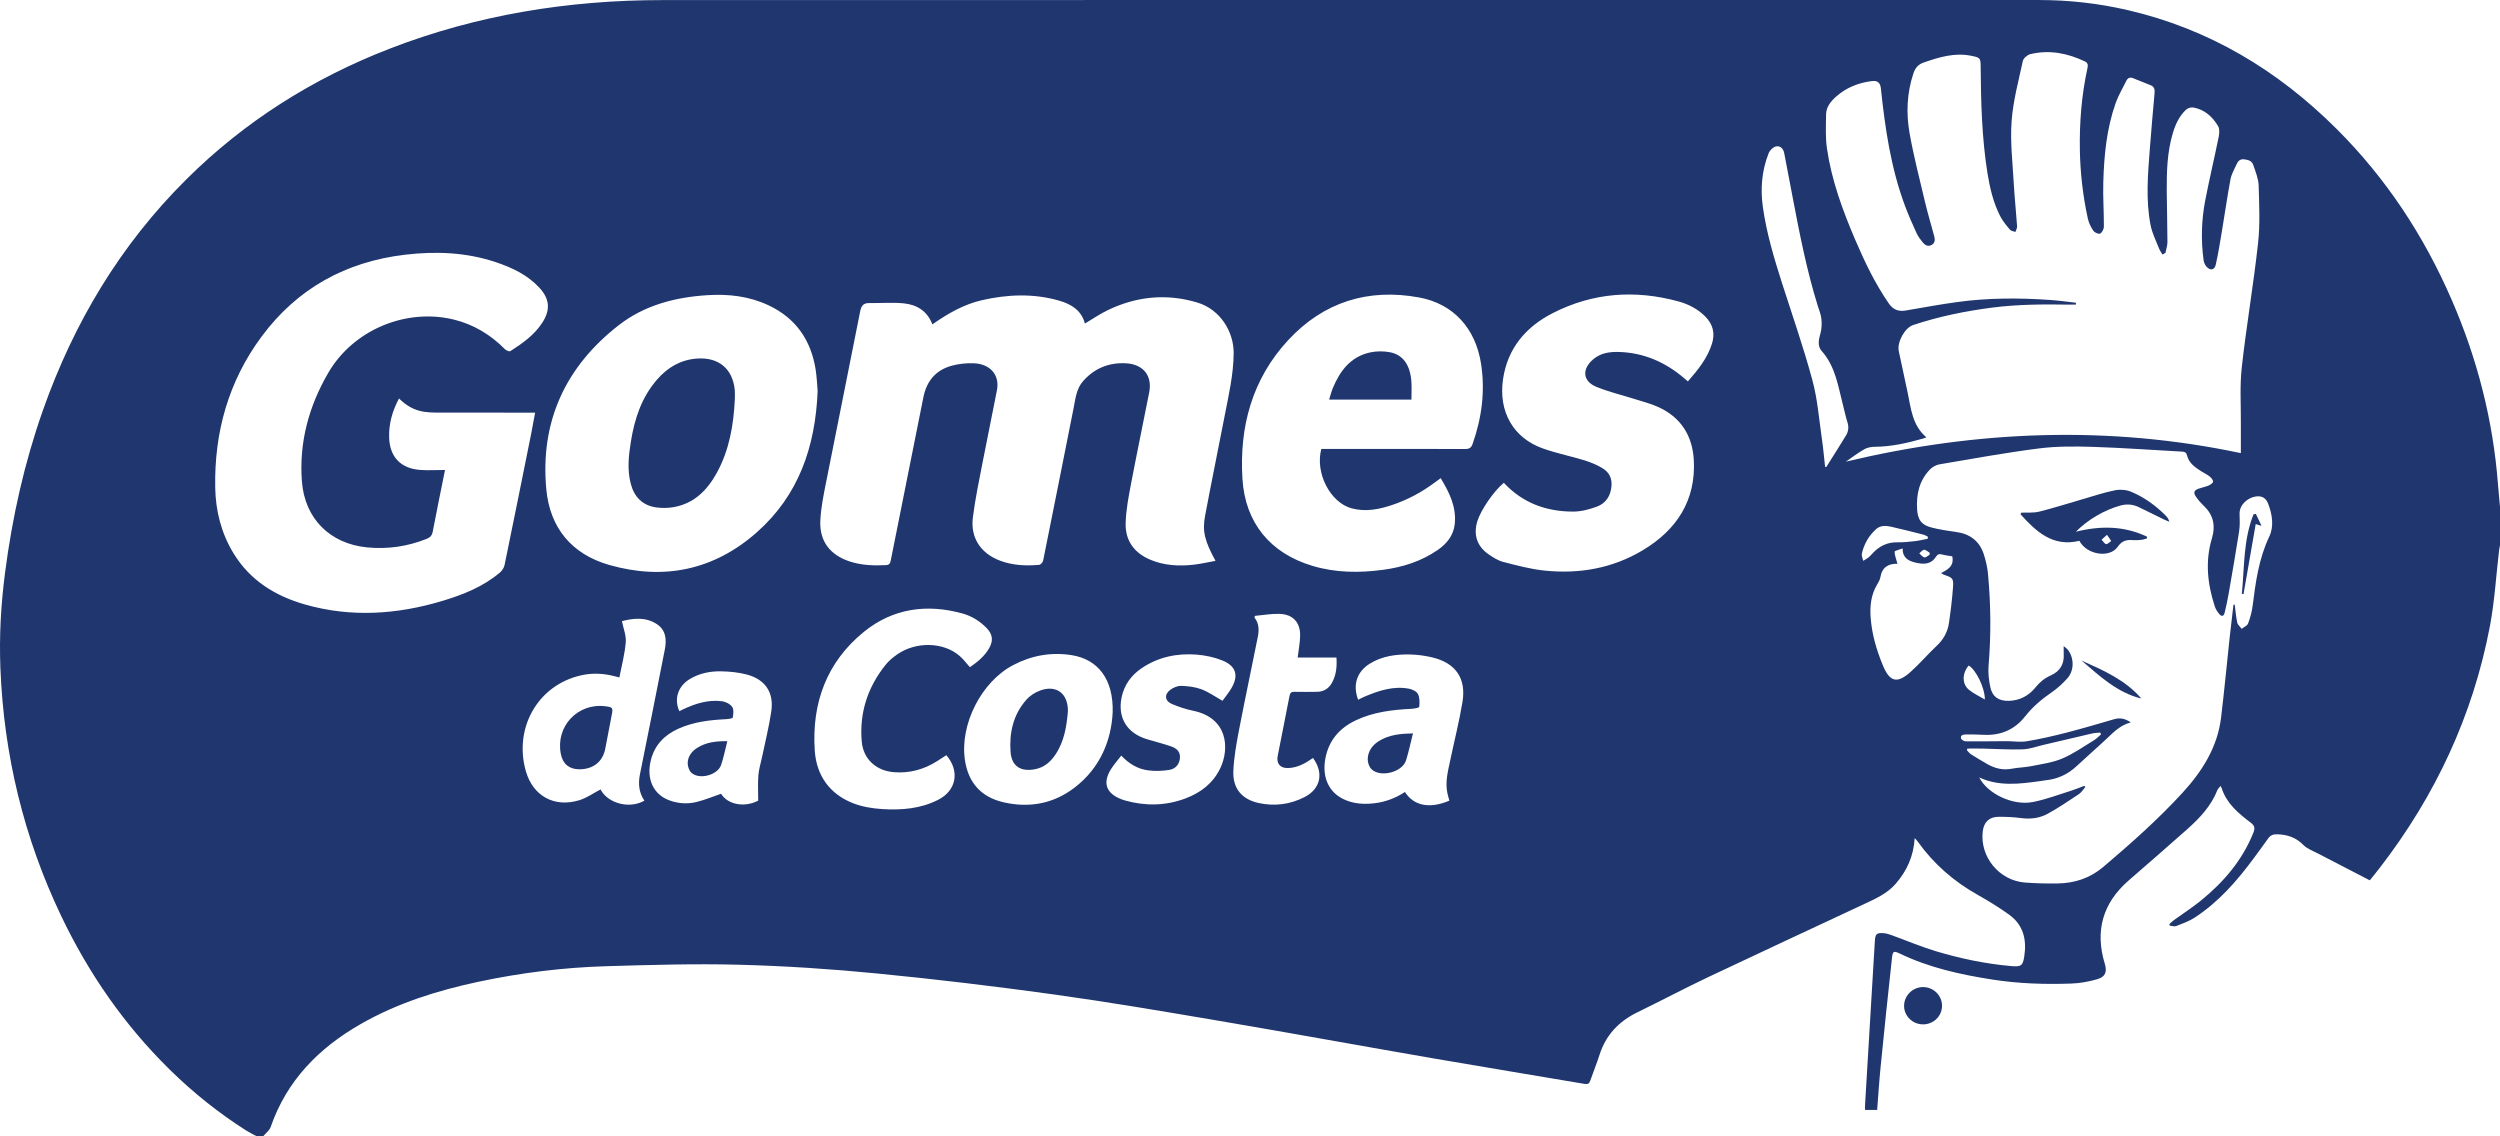 <svg width="88" height="40" viewBox="0 0 88 40" fill="none" xmlns="http://www.w3.org/2000/svg">
<path d="M9.261 40H9.04C8.913 39.93 8.781 39.867 8.658 39.789C7.69 39.173 6.8 38.461 5.983 37.659C4.381 36.087 3.124 34.272 2.16 32.255C0.838 29.491 0.135 26.575 0.014 23.521C-0.031 22.395 0.033 21.274 0.178 20.156C0.431 18.21 0.854 16.306 1.507 14.453C2.591 11.374 4.228 8.63 6.559 6.314C8.609 4.276 11.007 2.765 13.704 1.718C16.792 0.52 20.007 0.004 23.31 0.003C39.465 -0.002 55.621 0.001 71.776 0.001C72.827 0.001 73.864 0.117 74.888 0.354C77.76 1.018 80.179 2.475 82.245 4.534C83.994 6.277 85.325 8.304 86.303 10.561C87.203 12.636 87.757 14.798 87.929 17.053C87.95 17.317 87.977 17.582 88 17.846V19.196C87.989 19.254 87.975 19.312 87.968 19.371C87.862 20.263 87.811 21.165 87.644 22.046C87.047 25.181 85.73 28.001 83.779 30.533C83.662 30.686 83.539 30.835 83.417 30.988C82.803 30.67 82.205 30.363 81.61 30.052C81.427 29.956 81.216 29.882 81.076 29.741C80.816 29.477 80.517 29.378 80.16 29.367C80.013 29.362 79.916 29.403 79.835 29.518C79.673 29.747 79.508 29.973 79.341 30.198C78.748 31.002 78.097 31.751 77.249 32.302C77.052 32.43 76.823 32.511 76.603 32.597C76.539 32.623 76.452 32.589 76.375 32.583C76.371 32.564 76.367 32.545 76.363 32.526C76.416 32.48 76.465 32.43 76.521 32.389C76.837 32.16 77.167 31.948 77.47 31.702C78.272 31.05 78.929 30.284 79.318 29.313C79.379 29.162 79.372 29.069 79.23 28.961C78.799 28.636 78.384 28.292 78.206 27.754C78.198 27.731 78.186 27.709 78.165 27.664C78.109 27.735 78.07 27.767 78.054 27.808C77.834 28.369 77.432 28.794 76.993 29.186C76.31 29.796 75.616 30.393 74.926 30.995C74.011 31.793 73.739 32.771 74.089 33.926C74.177 34.218 74.108 34.389 73.811 34.472C73.52 34.555 73.213 34.611 72.912 34.621C71.98 34.655 71.05 34.624 70.128 34.48C69.007 34.305 67.905 34.062 66.874 33.566C66.663 33.465 66.624 33.474 66.598 33.717C66.458 34.997 66.324 36.278 66.197 37.56C66.147 38.06 66.116 38.562 66.076 39.069H65.65C65.65 38.992 65.647 38.932 65.651 38.872C65.765 36.955 65.879 35.037 65.995 33.12C66.01 32.871 66.061 32.827 66.316 32.849C66.406 32.857 66.495 32.886 66.58 32.916C67.102 33.105 67.614 33.324 68.144 33.483C69.006 33.742 69.886 33.926 70.786 34.005C71.139 34.036 71.202 34.004 71.254 33.666C71.345 33.087 71.227 32.564 70.729 32.202C70.374 31.945 69.998 31.715 69.615 31.499C68.775 31.026 68.068 30.414 67.51 29.63C67.482 29.59 67.446 29.555 67.397 29.5C67.36 30.14 67.12 30.659 66.724 31.114C66.43 31.451 66.032 31.629 65.639 31.813C63.808 32.671 61.973 33.52 60.146 34.386C59.302 34.786 58.476 35.224 57.636 35.633C56.981 35.952 56.525 36.434 56.303 37.131C56.205 37.437 56.082 37.736 55.977 38.04C55.941 38.146 55.889 38.172 55.776 38.153C54.01 37.852 52.242 37.565 50.476 37.259C47.958 36.824 45.444 36.364 42.925 35.936C40.99 35.607 39.055 35.277 37.112 35.007C35.04 34.72 32.962 34.47 30.88 34.267C29.268 34.109 27.647 34.002 26.027 33.959C24.462 33.917 22.893 33.965 21.327 34.011C19.821 34.056 18.327 34.243 16.851 34.556C15.398 34.866 13.99 35.305 12.694 36.048C11.22 36.892 10.093 38.036 9.528 39.669C9.485 39.794 9.352 39.89 9.261 40ZM76.223 8.902C76.188 8.921 76.153 8.94 76.118 8.96C76.076 8.887 76.025 8.816 75.995 8.739C75.89 8.469 75.754 8.204 75.7 7.924C75.527 7.038 75.605 6.143 75.673 5.252C75.724 4.592 75.782 3.931 75.841 3.272C75.851 3.15 75.83 3.053 75.71 3.003C75.498 2.915 75.286 2.83 75.073 2.748C74.971 2.71 74.893 2.749 74.847 2.844C74.719 3.105 74.567 3.358 74.47 3.631C74.153 4.529 74.063 5.468 74.036 6.412C74.021 6.934 74.059 7.457 74.057 7.979C74.057 8.065 73.993 8.187 73.923 8.223C73.872 8.25 73.728 8.185 73.685 8.121C73.598 7.993 73.525 7.844 73.492 7.694C73.318 6.897 73.225 6.088 73.211 5.272C73.195 4.302 73.272 3.341 73.48 2.392C73.501 2.294 73.495 2.213 73.39 2.163C72.776 1.871 72.137 1.745 71.467 1.906C71.363 1.931 71.225 2.05 71.204 2.148C71.051 2.853 70.859 3.56 70.808 4.275C70.756 4.997 70.844 5.73 70.885 6.458C70.913 6.961 70.967 7.463 71.002 7.966C71.006 8.031 70.964 8.098 70.943 8.164C70.878 8.14 70.791 8.133 70.752 8.087C70.624 7.934 70.491 7.778 70.403 7.602C70.162 7.125 70.041 6.61 69.957 6.086C69.762 4.851 69.729 3.606 69.719 2.359C69.717 2.042 69.708 2.03 69.395 1.965C68.804 1.843 68.257 2.013 67.71 2.202C67.518 2.268 67.415 2.397 67.352 2.583C67.124 3.27 67.092 3.976 67.215 4.675C67.359 5.492 67.569 6.299 67.76 7.108C67.857 7.516 67.978 7.918 68.087 8.322C68.119 8.444 68.111 8.56 67.988 8.625C67.864 8.69 67.759 8.629 67.681 8.533C67.602 8.434 67.52 8.331 67.468 8.217C67.322 7.897 67.178 7.574 67.055 7.244C66.558 5.911 66.355 4.517 66.207 3.113C66.186 2.914 66.091 2.83 65.895 2.854C65.415 2.912 64.984 3.084 64.622 3.409C64.435 3.577 64.281 3.771 64.278 4.03C64.274 4.429 64.251 4.835 64.309 5.227C64.472 6.347 64.86 7.404 65.304 8.44C65.637 9.218 66.001 9.98 66.485 10.68C66.637 10.9 66.825 10.974 67.082 10.93C67.69 10.826 68.298 10.713 68.91 10.63C69.993 10.482 71.083 10.483 72.173 10.559C72.474 10.579 72.773 10.623 73.073 10.656C73.072 10.679 73.071 10.701 73.07 10.723C72.995 10.723 72.92 10.724 72.845 10.723C71.926 10.708 71.008 10.711 70.094 10.832C69.158 10.955 68.237 11.143 67.341 11.442C67.042 11.542 66.77 12.054 66.837 12.359C66.945 12.851 67.05 13.344 67.153 13.838C67.269 14.395 67.316 14.977 67.809 15.394C67.76 15.413 67.734 15.425 67.706 15.433C67.146 15.593 66.582 15.723 65.994 15.727C65.87 15.728 65.73 15.752 65.624 15.813C65.398 15.942 65.19 16.102 64.975 16.25C69.602 15.146 74.239 14.968 78.878 15.95C78.878 15.62 78.875 15.269 78.878 14.918C78.883 14.256 78.837 13.588 78.91 12.933C79.073 11.472 79.323 10.021 79.484 8.56C79.558 7.888 79.524 7.201 79.504 6.523C79.496 6.282 79.392 6.041 79.315 5.805C79.268 5.661 79.133 5.624 78.991 5.608C78.846 5.591 78.775 5.676 78.726 5.786C78.649 5.958 78.548 6.127 78.514 6.308C78.401 6.91 78.315 7.517 78.214 8.121C78.147 8.522 78.084 8.924 77.994 9.319C77.951 9.51 77.801 9.534 77.67 9.387C77.617 9.327 77.578 9.241 77.567 9.162C77.47 8.457 77.49 7.753 77.624 7.056C77.768 6.311 77.945 5.572 78.096 4.828C78.121 4.704 78.136 4.543 78.079 4.444C77.883 4.109 77.602 3.855 77.202 3.783C77.123 3.769 77.007 3.807 76.948 3.862C76.711 4.085 76.578 4.372 76.486 4.679C76.282 5.351 76.266 6.044 76.27 6.737C76.274 7.333 76.293 7.929 76.294 8.524C76.294 8.65 76.248 8.775 76.223 8.902ZM72.642 22.742C72.719 22.809 72.759 22.834 72.787 22.869C73.013 23.162 73.017 23.606 72.767 23.882C72.602 24.066 72.412 24.238 72.208 24.378C71.862 24.615 71.548 24.882 71.29 25.21C70.913 25.689 70.42 25.898 69.813 25.865C69.605 25.853 69.397 25.852 69.19 25.854C69.102 25.855 68.997 25.879 69.03 25.995C69.043 26.043 69.141 26.096 69.201 26.096C69.678 26.1 70.155 26.091 70.632 26.089C70.87 26.089 71.114 26.131 71.346 26.092C71.814 26.014 72.279 25.907 72.74 25.789C73.302 25.644 73.858 25.479 74.415 25.317C74.622 25.257 74.803 25.29 75.003 25.429C74.63 25.527 74.4 25.772 74.155 26.002C73.809 26.328 73.448 26.638 73.102 26.963C72.788 27.259 72.42 27.427 71.99 27.468C71.93 27.474 71.869 27.486 71.809 27.495C71.085 27.596 70.362 27.689 69.668 27.365C69.96 27.939 70.852 28.372 71.565 28.23C72.023 28.139 72.466 27.969 72.913 27.83C73.068 27.782 73.217 27.718 73.368 27.661C73.379 27.675 73.39 27.691 73.401 27.706C73.328 27.789 73.268 27.892 73.178 27.952C72.819 28.191 72.461 28.435 72.083 28.642C71.802 28.797 71.486 28.84 71.157 28.798C70.891 28.763 70.621 28.75 70.352 28.751C70.019 28.754 69.833 28.936 69.793 29.261C69.685 30.161 70.373 31 71.286 31.066C71.664 31.094 72.044 31.103 72.423 31.098C73.028 31.089 73.567 30.914 74.041 30.512C75.01 29.689 75.96 28.847 76.819 27.912C77.513 27.155 78.056 26.306 78.182 25.259C78.296 24.312 78.385 23.362 78.487 22.414C78.528 22.037 78.574 21.66 78.618 21.284L78.663 21.286C78.69 21.495 78.705 21.706 78.75 21.912C78.768 21.993 78.853 22.06 78.907 22.134C78.984 22.073 79.1 22.028 79.131 21.95C79.206 21.753 79.264 21.544 79.291 21.336C79.397 20.498 79.507 19.668 79.879 18.886C80.051 18.526 79.984 18.107 79.838 17.728C79.756 17.516 79.604 17.441 79.383 17.48C79.12 17.525 78.821 17.765 78.833 18.093C78.841 18.299 78.847 18.509 78.816 18.712C78.704 19.431 78.578 20.149 78.454 20.866C78.413 21.1 78.368 21.333 78.309 21.562C78.273 21.704 78.202 21.715 78.109 21.602C78.048 21.528 77.993 21.442 77.963 21.352C77.701 20.556 77.616 19.755 77.863 18.936C77.987 18.523 77.92 18.143 77.595 17.828C77.486 17.723 77.382 17.608 77.297 17.483C77.196 17.334 77.231 17.255 77.403 17.197C77.512 17.159 77.629 17.139 77.735 17.094C77.8 17.066 77.893 17.009 77.899 16.956C77.905 16.899 77.837 16.818 77.781 16.773C77.691 16.701 77.584 16.652 77.485 16.59C77.266 16.451 77.051 16.302 76.985 16.034C76.958 15.925 76.908 15.903 76.811 15.897C75.766 15.841 74.722 15.763 73.677 15.73C73.042 15.71 72.398 15.705 71.77 15.785C70.6 15.934 69.438 16.147 68.274 16.344C68.153 16.364 68.019 16.437 67.934 16.526C67.559 16.915 67.45 17.398 67.482 17.922C67.505 18.301 67.634 18.481 68.004 18.573C68.282 18.642 68.568 18.687 68.852 18.725C69.344 18.792 69.681 19.046 69.831 19.515C69.903 19.738 69.956 19.974 69.978 20.207C70.078 21.281 70.088 22.355 69.998 23.431C69.977 23.68 70.007 23.942 70.06 24.189C70.131 24.526 70.349 24.674 70.698 24.67C71.091 24.664 71.413 24.491 71.651 24.195C71.802 24.007 71.972 23.87 72.189 23.774C72.517 23.628 72.665 23.371 72.643 23.015C72.639 22.941 72.642 22.866 72.642 22.742ZM32.82 11.418C32.641 10.949 32.275 10.726 31.82 10.679C31.416 10.637 31.005 10.675 30.597 10.668C30.368 10.664 30.312 10.787 30.273 10.985C29.881 12.976 29.476 14.963 29.083 16.953C28.992 17.411 28.895 17.874 28.875 18.338C28.844 19.059 29.227 19.542 29.92 19.767C30.335 19.901 30.761 19.914 31.191 19.892C31.313 19.885 31.338 19.815 31.357 19.716C31.738 17.804 32.121 15.891 32.504 13.979C32.617 13.416 32.938 13.027 33.498 12.874C33.747 12.806 34.018 12.777 34.276 12.787C34.863 12.81 35.195 13.206 35.093 13.733C34.933 14.562 34.759 15.389 34.599 16.218C34.471 16.885 34.327 17.552 34.244 18.225C34.157 18.936 34.528 19.482 35.2 19.735C35.645 19.903 36.109 19.923 36.576 19.883C36.629 19.878 36.706 19.794 36.718 19.736C37.08 17.944 37.435 16.151 37.792 14.358C37.858 14.025 37.889 13.679 38.13 13.409C38.53 12.96 39.04 12.755 39.635 12.788C40.249 12.823 40.566 13.229 40.452 13.811C40.243 14.878 40.019 15.942 39.816 17.01C39.728 17.474 39.636 17.944 39.623 18.413C39.604 19.024 39.922 19.465 40.495 19.704C40.987 19.91 41.505 19.936 42.028 19.876C42.278 19.847 42.524 19.789 42.786 19.742C42.408 19.049 42.316 18.705 42.419 18.156C42.638 16.986 42.88 15.82 43.105 14.652C43.248 13.912 43.422 13.179 43.425 12.418C43.427 11.715 42.986 10.896 42.129 10.644C41.05 10.326 40.01 10.433 39.006 10.911C38.724 11.046 38.464 11.226 38.189 11.389C38.069 10.927 37.71 10.705 37.282 10.583C36.379 10.323 35.464 10.36 34.559 10.568C33.925 10.714 33.367 11.034 32.819 11.419L32.82 11.418ZM15.665 16.543C15.513 17.298 15.367 18.005 15.232 18.715C15.206 18.855 15.136 18.921 15.013 18.97C14.342 19.236 13.651 19.338 12.928 19.269C11.613 19.142 10.725 18.253 10.627 16.943C10.523 15.57 10.873 14.295 11.556 13.122C12.44 11.603 14.302 10.839 15.975 11.249C16.677 11.421 17.269 11.783 17.775 12.292C17.819 12.336 17.928 12.383 17.963 12.361C18.391 12.087 18.807 11.795 19.089 11.359C19.38 10.909 19.352 10.526 18.989 10.131C18.572 9.678 18.03 9.422 17.457 9.23C16.417 8.881 15.346 8.838 14.264 8.965C12.168 9.212 10.462 10.157 9.21 11.845C8.04 13.421 7.539 15.222 7.576 17.168C7.591 17.985 7.788 18.768 8.221 19.478C8.807 20.437 9.696 20.984 10.754 21.283C12.369 21.74 13.976 21.63 15.566 21.154C16.3 20.933 17.012 20.653 17.605 20.146C17.68 20.081 17.744 19.976 17.763 19.879C18.083 18.326 18.395 16.773 18.707 15.22C18.752 14.996 18.791 14.772 18.836 14.525H18.589C17.517 14.525 16.445 14.526 15.373 14.524C15.227 14.524 15.079 14.517 14.935 14.496C14.592 14.447 14.303 14.283 14.045 14.026C13.808 14.471 13.683 14.921 13.698 15.405C13.719 16.082 14.104 16.491 14.788 16.541C15.067 16.562 15.349 16.543 15.665 16.543ZM28.781 13.763C28.762 13.547 28.753 13.273 28.71 13.004C28.545 11.975 28.017 11.201 27.055 10.748C26.374 10.427 25.651 10.343 24.908 10.39C23.774 10.46 22.691 10.741 21.79 11.439C19.904 12.902 19.008 14.84 19.23 17.223C19.356 18.58 20.123 19.508 21.444 19.886C23.372 20.438 25.143 20.064 26.645 18.733C28.109 17.436 28.702 15.732 28.781 13.763ZM46.51 15.802H46.739C48.349 15.802 49.96 15.8 51.571 15.805C51.716 15.806 51.787 15.766 51.836 15.626C52.16 14.704 52.284 13.764 52.131 12.792C51.938 11.568 51.169 10.697 49.96 10.472C48.16 10.137 46.586 10.633 45.345 11.972C44.074 13.343 43.621 15.023 43.734 16.855C43.829 18.404 44.715 19.477 46.205 19.921C47.018 20.163 47.846 20.169 48.679 20.058C49.372 19.966 50.027 19.761 50.608 19.359C50.928 19.138 51.159 18.853 51.205 18.459C51.275 17.852 51.02 17.34 50.712 16.831C50.627 16.893 50.558 16.943 50.49 16.994C50.036 17.331 49.542 17.595 49.005 17.775C48.541 17.931 48.068 18.024 47.582 17.895C46.824 17.693 46.285 16.648 46.51 15.802ZM52.935 16.995C52.587 17.278 52.127 17.947 52.004 18.343C51.859 18.809 51.984 19.218 52.383 19.501C52.546 19.616 52.726 19.731 52.915 19.78C53.392 19.904 53.875 20.033 54.363 20.084C55.588 20.212 56.762 20.006 57.825 19.369C59.02 18.654 59.699 17.616 59.622 16.192C59.575 15.342 59.169 14.685 58.364 14.324C58.099 14.205 57.812 14.132 57.533 14.044C57.085 13.902 56.623 13.794 56.191 13.616C55.71 13.418 55.678 12.998 56.072 12.655C56.347 12.415 56.682 12.377 57.02 12.39C57.878 12.424 58.622 12.752 59.27 13.303C59.315 13.342 59.361 13.38 59.414 13.425C59.772 13.017 60.099 12.611 60.261 12.099C60.376 11.735 60.298 11.418 60.028 11.144C59.763 10.876 59.438 10.708 59.081 10.61C57.556 10.193 56.071 10.299 54.658 11.021C53.703 11.509 53.065 12.265 52.906 13.351C52.74 14.493 53.271 15.411 54.294 15.78C54.569 15.88 54.854 15.954 55.137 16.029C55.574 16.145 56.016 16.242 56.409 16.482C56.65 16.629 56.748 16.843 56.724 17.114C56.696 17.451 56.527 17.717 56.212 17.833C55.947 17.931 55.656 18.007 55.377 18.008C54.433 18.009 53.599 17.708 52.935 16.995ZM34.141 23.485C34.416 23.296 34.66 23.096 34.82 22.813C34.973 22.543 34.94 22.322 34.724 22.102C34.488 21.861 34.207 21.687 33.885 21.596C32.626 21.245 31.431 21.415 30.417 22.234C29.094 23.304 28.566 24.761 28.68 26.427C28.739 27.285 29.194 27.948 30.027 28.273C30.345 28.397 30.701 28.457 31.044 28.479C31.726 28.522 32.405 28.47 33.029 28.15C33.668 27.822 33.79 27.143 33.312 26.582C33.201 26.654 33.09 26.728 32.977 26.798C32.517 27.087 32.019 27.223 31.475 27.182C30.844 27.135 30.386 26.723 30.333 26.1C30.246 25.087 30.544 24.18 31.184 23.388C31.293 23.253 31.436 23.138 31.579 23.037C32.247 22.571 33.218 22.596 33.785 23.094C33.912 23.206 34.014 23.344 34.141 23.485ZM39.166 25.076C39.199 23.915 38.654 23.211 37.728 23.062C37.002 22.946 36.312 23.072 35.666 23.41C34.543 23.997 33.783 25.499 33.964 26.745C34.08 27.543 34.527 28.054 35.314 28.238C36.229 28.451 37.085 28.294 37.831 27.719C38.746 27.015 39.118 26.038 39.166 25.076ZM21.802 23.846C21.722 23.826 21.67 23.812 21.617 23.799C21.231 23.7 20.843 23.684 20.454 23.772C18.905 24.121 18.078 25.661 18.513 27.155C18.767 28.026 19.515 28.433 20.388 28.169C20.652 28.089 20.889 27.918 21.139 27.788C21.393 28.278 22.155 28.487 22.683 28.183C22.491 27.901 22.459 27.591 22.525 27.261C22.82 25.797 23.114 24.333 23.401 22.867C23.468 22.524 23.448 22.183 23.119 21.968C22.719 21.708 22.287 21.763 21.893 21.864C21.945 22.131 22.047 22.374 22.027 22.607C21.993 23.015 21.885 23.418 21.802 23.846ZM51.018 28.183C50.993 28.09 50.968 28.009 50.95 27.927C50.863 27.533 50.966 27.154 51.046 26.774C51.19 26.085 51.365 25.4 51.48 24.706C51.617 23.872 51.23 23.328 50.401 23.137C50.152 23.079 49.893 23.043 49.639 23.038C49.138 23.027 48.647 23.092 48.211 23.365C47.759 23.648 47.61 24.114 47.806 24.631C47.889 24.591 47.968 24.548 48.052 24.513C48.547 24.307 49.052 24.139 49.599 24.243C49.715 24.265 49.867 24.338 49.913 24.431C49.977 24.56 49.972 24.731 49.958 24.881C49.955 24.913 49.785 24.945 49.691 24.95C49.015 24.983 48.348 25.06 47.728 25.354C47.15 25.627 46.773 26.061 46.653 26.697C46.532 27.339 46.762 27.87 47.274 28.122C47.627 28.296 48.003 28.32 48.386 28.274C48.773 28.228 49.129 28.09 49.454 27.878C49.767 28.369 50.327 28.477 51.018 28.183ZM43.032 24.667C43.125 24.537 43.246 24.392 43.341 24.232C43.608 23.784 43.515 23.447 43.029 23.249C42.746 23.134 42.431 23.068 42.125 23.043C41.431 22.988 40.772 23.125 40.185 23.521C39.816 23.771 39.571 24.112 39.48 24.55C39.333 25.269 39.672 25.815 40.392 26.026C40.667 26.108 40.946 26.178 41.217 26.271C41.398 26.332 41.545 26.441 41.535 26.666C41.525 26.868 41.404 27.057 41.177 27.097C40.929 27.14 40.666 27.149 40.417 27.117C40.052 27.071 39.74 26.886 39.469 26.597C39.342 26.762 39.217 26.903 39.116 27.06C38.8 27.551 38.931 27.928 39.479 28.136C39.52 28.151 39.56 28.165 39.601 28.177C40.318 28.378 41.029 28.368 41.728 28.105C42.267 27.902 42.7 27.572 42.954 27.041C43.29 26.334 43.214 25.269 42.001 25.019C41.745 24.967 41.493 24.882 41.252 24.781C41.002 24.677 40.974 24.447 41.191 24.284C41.296 24.205 41.446 24.139 41.574 24.143C41.814 24.15 42.066 24.179 42.289 24.262C42.542 24.356 42.767 24.519 43.032 24.667ZM44.172 21.679C44.168 21.699 44.164 21.72 44.159 21.741C44.325 21.949 44.32 22.189 44.274 22.422C44.057 23.519 43.821 24.612 43.611 25.709C43.52 26.184 43.433 26.666 43.414 27.148C43.39 27.759 43.718 28.139 44.309 28.267C44.866 28.389 45.408 28.317 45.915 28.06C46.488 27.77 46.605 27.209 46.217 26.68C45.956 26.867 45.679 27.022 45.349 27.035C45.066 27.046 44.922 26.883 44.975 26.609C45.11 25.905 45.257 25.203 45.39 24.5C45.412 24.384 45.453 24.349 45.568 24.352C45.831 24.358 46.094 24.355 46.358 24.352C46.593 24.349 46.77 24.239 46.882 24.039C47.033 23.771 47.065 23.479 47.043 23.145H45.678C45.711 22.867 45.761 22.621 45.765 22.374C45.772 21.908 45.509 21.623 45.04 21.608C44.752 21.599 44.461 21.653 44.172 21.679ZM26.689 28.182C26.689 27.861 26.672 27.573 26.695 27.287C26.712 27.071 26.781 26.859 26.825 26.645C26.936 26.11 27.07 25.579 27.149 25.04C27.248 24.372 26.936 23.913 26.279 23.741C25.993 23.667 25.689 23.637 25.392 23.631C25.004 23.622 24.624 23.697 24.284 23.901C23.864 24.152 23.716 24.606 23.914 25.035C23.951 25.016 23.988 24.995 24.027 24.977C24.463 24.77 24.916 24.623 25.405 24.682C25.537 24.698 25.696 24.777 25.771 24.88C25.835 24.968 25.815 25.132 25.794 25.257C25.789 25.289 25.642 25.311 25.558 25.315C24.981 25.343 24.411 25.41 23.878 25.651C23.391 25.872 23.047 26.219 22.912 26.749C22.744 27.414 22.992 27.963 23.563 28.173C23.875 28.288 24.203 28.308 24.521 28.229C24.812 28.158 25.092 28.039 25.382 27.94C25.617 28.327 26.212 28.433 26.689 28.182ZM64.243 16.431C64.256 16.434 64.27 16.437 64.284 16.44C64.516 16.071 64.751 15.704 64.978 15.331C65.066 15.186 65.085 15.029 65.029 14.859C64.968 14.675 64.932 14.483 64.882 14.295C64.704 13.618 64.618 12.91 64.12 12.35C63.971 12.183 64.016 11.957 64.078 11.741C64.124 11.579 64.13 11.398 64.114 11.23C64.098 11.07 64.031 10.914 63.983 10.758C63.604 9.537 63.357 8.287 63.118 7.034C63.013 6.487 62.908 5.94 62.805 5.393C62.774 5.229 62.662 5.123 62.515 5.154C62.413 5.176 62.296 5.293 62.256 5.395C62.012 6.013 61.962 6.654 62.056 7.311C62.186 8.217 62.447 9.088 62.724 9.956C63.089 11.095 63.484 12.226 63.795 13.378C63.98 14.06 64.032 14.777 64.135 15.479C64.181 15.795 64.207 16.114 64.243 16.431ZM66.791 19.845C66.479 19.836 66.249 19.961 66.189 20.319C66.173 20.411 66.12 20.5 66.07 20.583C65.86 20.939 65.818 21.325 65.846 21.727C65.887 22.314 66.051 22.872 66.274 23.414C66.518 24.009 66.779 24.077 67.26 23.644C67.581 23.355 67.863 23.024 68.178 22.727C68.411 22.508 68.555 22.246 68.601 21.94C68.664 21.521 68.714 21.099 68.746 20.676C68.769 20.361 68.735 20.336 68.435 20.234C68.398 20.222 68.367 20.196 68.325 20.172C68.678 20.001 68.772 19.856 68.721 19.582C68.6 19.562 68.478 19.551 68.362 19.518C68.257 19.489 68.201 19.511 68.14 19.605C67.964 19.879 67.695 19.869 67.42 19.802C67.175 19.743 66.969 19.639 66.972 19.304C66.858 19.349 66.688 19.388 66.689 19.42C66.695 19.559 66.751 19.696 66.791 19.845ZM73.956 25.851C73.946 25.83 73.937 25.808 73.928 25.787C73.834 25.797 73.737 25.797 73.645 25.818C73.074 25.949 72.504 26.086 71.933 26.219C71.69 26.276 71.447 26.368 71.201 26.377C70.738 26.393 70.273 26.36 69.808 26.351C69.623 26.346 69.437 26.35 69.252 26.35C69.246 26.368 69.24 26.386 69.234 26.405C69.281 26.454 69.321 26.514 69.377 26.55C69.562 26.668 69.751 26.779 69.941 26.889C70.213 27.047 70.499 27.121 70.819 27.058C71.04 27.015 71.27 27.014 71.491 26.97C71.861 26.895 72.246 26.846 72.588 26.702C72.984 26.535 73.342 26.279 73.713 26.054C73.802 26 73.875 25.92 73.956 25.851ZM67.857 18.964C67.859 18.941 67.861 18.917 67.862 18.893C67.811 18.869 67.761 18.834 67.707 18.82C67.328 18.724 66.95 18.627 66.569 18.541C66.381 18.499 66.188 18.488 66.031 18.632C65.777 18.866 65.611 19.154 65.538 19.488C65.521 19.565 65.568 19.656 65.585 19.741C65.649 19.701 65.718 19.666 65.776 19.618C65.837 19.568 65.887 19.505 65.943 19.448C66.175 19.21 66.451 19.082 66.794 19.089C67.001 19.094 67.21 19.07 67.416 19.047C67.564 19.03 67.71 18.992 67.857 18.964ZM69.867 24.623C69.871 24.204 69.539 23.554 69.296 23.427C69.06 23.713 69.058 24.082 69.317 24.289C69.479 24.418 69.673 24.507 69.867 24.623ZM67.922 19.527L67.923 19.455C67.858 19.418 67.791 19.351 67.727 19.353C67.67 19.355 67.615 19.433 67.559 19.478C67.618 19.528 67.672 19.607 67.739 19.62C67.792 19.631 67.861 19.561 67.922 19.527Z" fill="#20366F"/>
<path d="M20.396 27.079C20.883 27.077 21.216 26.813 21.305 26.355C21.383 25.956 21.459 25.556 21.535 25.157C21.581 24.913 21.567 24.895 21.32 24.862C20.337 24.73 19.548 25.571 19.742 26.543C19.812 26.895 20.038 27.08 20.396 27.079Z" fill="#20366F"/>
<path d="M67.692 36.058C67.322 36.058 67.021 35.763 67.024 35.403C67.026 35.042 67.328 34.745 67.693 34.745C68.059 34.745 68.36 35.043 68.36 35.403C68.359 35.767 68.062 36.057 67.692 36.058Z" fill="#20366F"/>
<path d="M71.147 18.046C71.359 18.036 71.58 18.06 71.782 18.009C72.284 17.884 72.778 17.725 73.276 17.581C73.664 17.469 74.048 17.339 74.442 17.259C74.622 17.222 74.842 17.237 75.011 17.308C75.477 17.502 75.883 17.798 76.24 18.155C76.27 18.185 76.294 18.221 76.317 18.256C76.33 18.276 76.335 18.299 76.363 18.367C76.272 18.328 76.214 18.307 76.16 18.28C75.863 18.136 75.569 17.986 75.271 17.845C75.065 17.748 74.85 17.735 74.627 17.798C74.074 17.955 73.493 18.287 73.071 18.717C73.931 18.501 74.77 18.507 75.573 18.891C75.574 18.911 75.576 18.93 75.577 18.95C75.51 18.968 75.444 18.995 75.376 19.003C75.279 19.014 75.18 19.019 75.083 19.012C74.86 18.996 74.698 19.025 74.544 19.247C74.255 19.66 73.447 19.526 73.195 19.037C72.257 19.263 71.675 18.714 71.123 18.104C71.131 18.084 71.139 18.065 71.147 18.046ZM74.166 18.825C74.079 18.903 74.028 18.95 73.976 18.997C74.029 19.052 74.075 19.139 74.136 19.152C74.186 19.162 74.255 19.082 74.315 19.042C74.273 18.981 74.232 18.92 74.166 18.825Z" fill="#20366F"/>
<path d="M73.272 23.253C74.039 23.597 74.812 23.932 75.376 24.589C74.522 24.38 73.909 23.798 73.272 23.253Z" fill="#20366F"/>
<path d="M79.406 18.089C79.467 18.218 79.528 18.347 79.606 18.511C79.517 18.483 79.469 18.468 79.401 18.447C79.256 19.277 79.114 20.095 78.972 20.913C78.952 20.91 78.933 20.907 78.913 20.903C79.006 19.963 78.962 19.002 79.325 18.103L79.406 18.089Z" fill="#20366F"/>
<path d="M25.866 14.051C25.823 14.956 25.674 15.84 25.23 16.647C24.894 17.256 24.431 17.727 23.707 17.852C23.506 17.886 23.289 17.889 23.087 17.859C22.614 17.788 22.328 17.493 22.206 17.04C22.072 16.54 22.127 16.038 22.208 15.539C22.337 14.736 22.586 13.979 23.136 13.352C23.503 12.934 23.952 12.666 24.524 12.622C25.291 12.562 25.798 12.98 25.865 13.742C25.874 13.845 25.866 13.948 25.866 14.051Z" fill="#20366F"/>
<path d="M49.683 14.067H46.785C46.831 13.923 46.863 13.79 46.914 13.665C47.166 13.056 47.539 12.557 48.226 12.406C48.452 12.356 48.705 12.356 48.932 12.4C49.385 12.488 49.636 12.848 49.68 13.419C49.696 13.628 49.683 13.84 49.683 14.067Z" fill="#20366F"/>
<path d="M37.59 25.044C37.545 25.559 37.465 26.093 37.153 26.558C36.979 26.819 36.754 27.015 36.431 27.077C35.931 27.173 35.61 26.974 35.572 26.471C35.522 25.8 35.663 25.16 36.122 24.637C36.248 24.492 36.432 24.372 36.613 24.306C37.187 24.097 37.601 24.41 37.59 25.044Z" fill="#20366F"/>
<path d="M49.737 25.815C49.651 26.153 49.587 26.462 49.494 26.762C49.362 27.186 48.579 27.385 48.269 27.068C48.188 26.985 48.139 26.83 48.144 26.71C48.154 26.448 48.297 26.241 48.52 26.096C48.883 25.861 49.293 25.825 49.737 25.815Z" fill="#20366F"/>
<path d="M25.602 26.09C25.525 26.389 25.473 26.665 25.383 26.927C25.261 27.285 24.616 27.456 24.337 27.201C24.253 27.124 24.203 26.967 24.207 26.849C24.215 26.627 24.346 26.45 24.536 26.328C24.851 26.126 25.204 26.085 25.602 26.09Z" fill="#20366F"/>
</svg>
